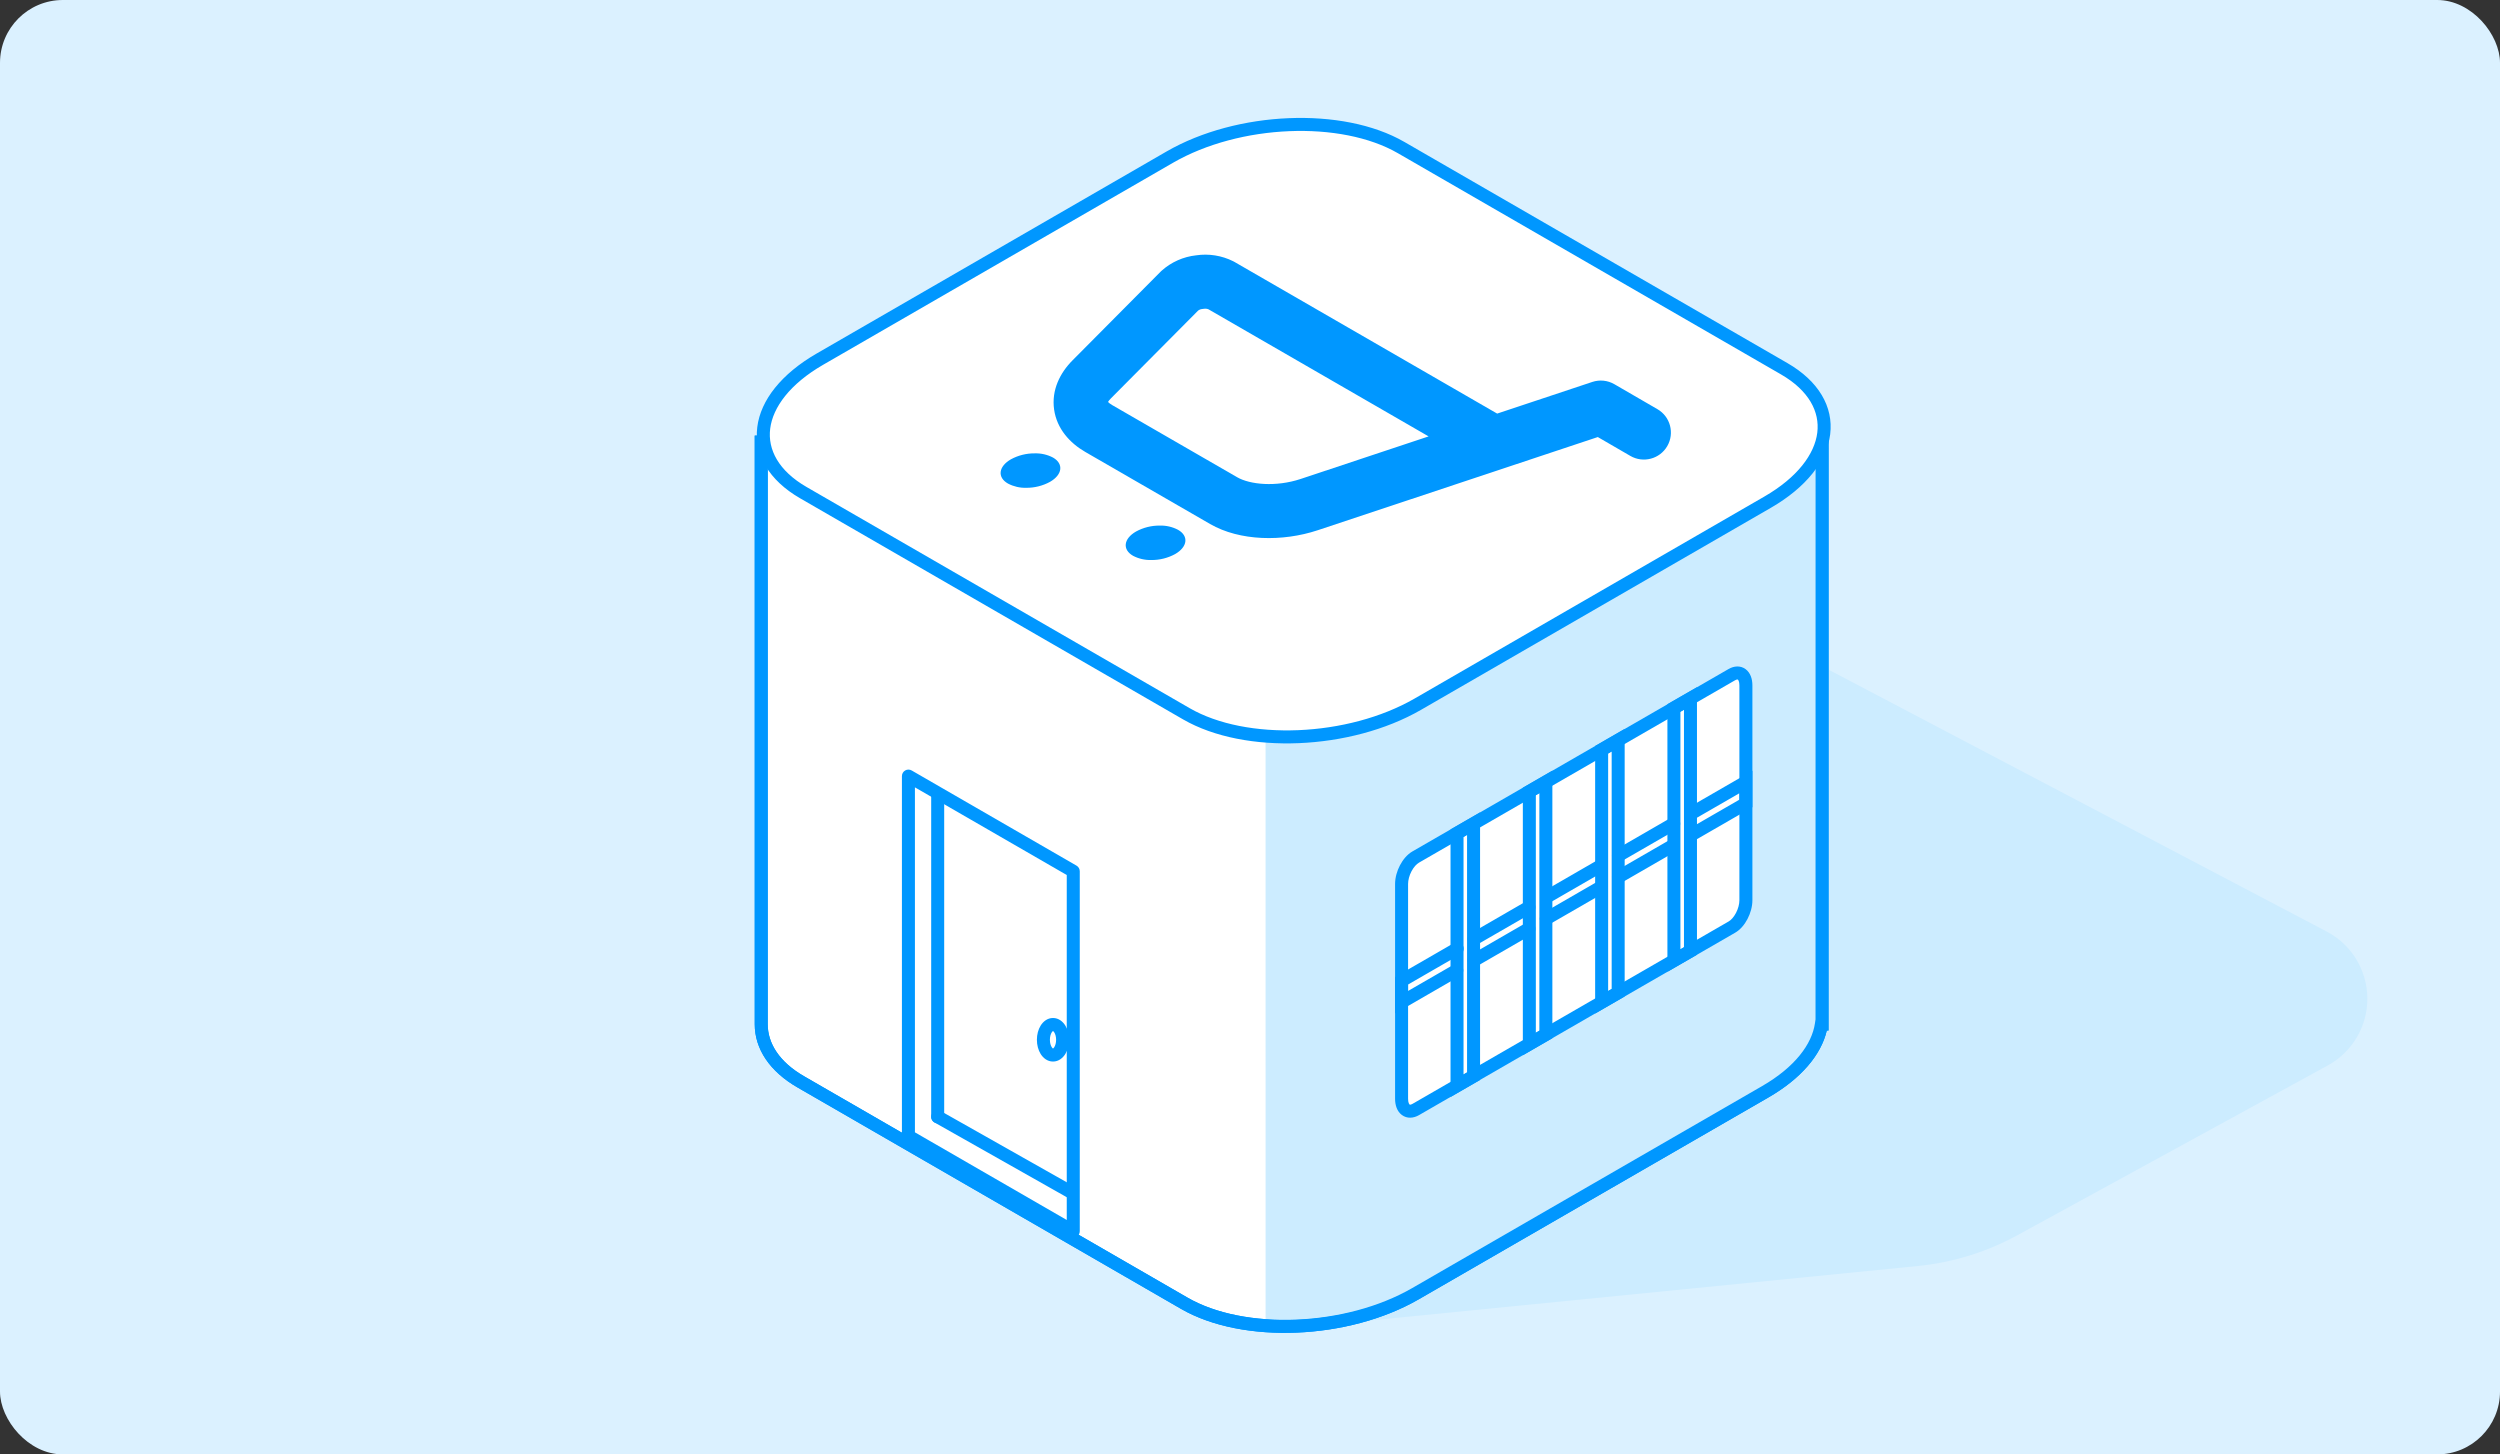 <svg width="318" height="185" viewBox="0 0 318 185" fill="none" xmlns="http://www.w3.org/2000/svg">
<rect x="0" y="0" width="318" height="185" fill="#333333" stroke="none"/>
<rect width="318" height="185" rx="8" fill="#DBF1FF"/>
<path d="M166.411 168.744L243.937 161.038C248.382 160.596 252.693 159.263 256.613 157.121L296.107 135.516C297.639 134.678 298.915 133.44 299.799 131.934C300.683 130.427 301.143 128.71 301.128 126.963C301.113 125.217 300.625 123.507 299.716 122.016C298.806 120.525 297.509 119.308 295.963 118.496L230.263 83.958L171.12 100.201L166.411 168.744Z" fill="#CCECFF"/>
<path d="M231.769 56.234H96.827V130.277C96.827 133.042 98.491 135.686 101.912 137.641L150.639 165.773C158.179 170.128 171.349 169.583 180.056 164.554L224.56 138.863C228.846 136.385 231.246 133.289 231.685 130.259H231.762L231.769 56.234Z" fill="white"/>
<path fill-rule="evenodd" clip-rule="evenodd" d="M96 55.407H232.596L232.589 131.086H232.369C231.636 134.211 229.068 137.212 224.974 139.579L180.469 165.27C175.98 167.863 170.376 169.284 164.944 169.509C159.52 169.734 154.173 168.769 150.225 166.489C150.225 166.489 150.225 166.489 150.225 166.489L101.501 138.359C101.5 138.358 101.5 138.358 101.499 138.358C97.901 136.301 96 133.42 96 130.277V55.407ZM97.654 57.062V130.277C97.654 132.665 99.08 135.07 102.322 136.923L102.325 136.925L151.052 165.056C154.645 167.132 159.653 168.073 164.875 167.856C170.09 167.64 175.424 166.274 179.642 163.838L224.146 138.147C228.314 135.737 230.478 132.823 230.866 130.141L230.935 129.664L230.942 57.062H97.654Z" fill="#0097FF"/>
<path d="M160.984 167.762C167.516 168.277 174.817 166.893 180.328 163.712L224.833 138.021C229.118 135.543 231.519 132.447 231.957 129.417H232.034V55.37H160.977" fill="#CCECFF"/>
<path fill-rule="evenodd" clip-rule="evenodd" d="M115.138 98.003C115.394 97.855 115.709 97.855 115.965 98.003L136.932 110.108C137.188 110.256 137.346 110.529 137.346 110.825V156.614C137.346 156.91 137.188 157.183 136.932 157.33C136.676 157.478 136.361 157.478 136.105 157.33L115.138 145.225C114.882 145.077 114.724 144.804 114.724 144.509V98.719C114.724 98.424 114.882 98.151 115.138 98.003ZM116.378 100.152V144.031L135.691 155.182V111.302L116.378 100.152Z" fill="#0097FF"/>
<path fill-rule="evenodd" clip-rule="evenodd" d="M118.554 141.649C118.779 141.252 119.283 141.112 119.681 141.336L136.609 150.905C137.007 151.13 137.147 151.635 136.922 152.032C136.698 152.43 136.193 152.57 135.796 152.345L118.867 142.776C118.469 142.552 118.329 142.047 118.554 141.649Z" fill="#0097FF"/>
<path fill-rule="evenodd" clip-rule="evenodd" d="M119.274 100.2C119.731 100.2 120.101 100.571 120.101 101.027V142.056C120.101 142.513 119.731 142.884 119.274 142.884C118.818 142.884 118.447 142.513 118.447 142.056V101.027C118.447 100.571 118.818 100.2 119.274 100.2Z" fill="#0097FF"/>
<path fill-rule="evenodd" clip-rule="evenodd" d="M133.778 131.325C133.652 131.525 133.547 131.854 133.547 132.259C133.547 132.665 133.652 132.993 133.778 133.194C133.856 133.318 133.916 133.359 133.942 133.372C133.968 133.359 134.028 133.318 134.106 133.194C134.232 132.993 134.337 132.665 134.337 132.259C134.337 131.854 134.232 131.525 134.106 131.325C134.028 131.2 133.968 131.159 133.942 131.146C133.916 131.159 133.856 131.2 133.778 131.325ZM133.956 131.141C133.956 131.141 133.955 131.141 133.953 131.142C133.955 131.141 133.956 131.141 133.956 131.141ZM133.931 131.142C133.929 131.141 133.928 131.141 133.928 131.141C133.928 131.141 133.929 131.141 133.931 131.142ZM133.928 133.377C133.928 133.377 133.929 133.377 133.931 133.377C133.929 133.377 133.928 133.378 133.928 133.377ZM133.953 133.377C133.955 133.377 133.956 133.377 133.956 133.377C133.956 133.378 133.955 133.377 133.953 133.377ZM132.378 130.444C132.687 129.952 133.219 129.488 133.942 129.488C134.665 129.488 135.197 129.952 135.506 130.444C135.823 130.948 135.991 131.591 135.991 132.259C135.991 132.927 135.823 133.571 135.506 134.074C135.197 134.566 134.665 135.03 133.942 135.03C133.219 135.03 132.687 134.566 132.377 134.074C132.061 133.571 131.893 132.927 131.893 132.259C131.893 131.591 132.061 130.948 132.378 130.444Z" fill="#0097FF"/>
<path d="M220.281 117.934L180.081 141.129C179.087 141.703 178.28 141.092 178.28 139.766V112.448C178.28 111.123 179.087 109.584 180.081 109.013L220.281 85.818C221.275 85.244 222.078 85.851 222.078 87.177V114.51C222.078 115.821 221.275 117.378 220.281 117.934Z" fill="white"/>
<path fill-rule="evenodd" clip-rule="evenodd" d="M220.994 86.429C220.949 86.43 220.85 86.445 220.695 86.534L180.493 109.73C180.174 109.913 179.82 110.299 179.541 110.831C179.265 111.357 179.108 111.942 179.108 112.448V139.766C179.108 140.292 179.269 140.472 179.307 140.5C179.32 140.51 179.334 140.518 179.37 140.517C179.414 140.517 179.513 140.501 179.667 140.412L219.878 117.212C220.189 117.038 220.54 116.657 220.819 116.122C221.094 115.595 221.251 115.009 221.251 114.51V87.177C221.251 86.65 221.09 86.472 221.054 86.445C221.042 86.436 221.03 86.428 220.994 86.429ZM222.052 85.126C222.665 85.59 222.905 86.379 222.905 87.177V114.51C222.905 115.321 222.661 116.169 222.286 116.887C221.916 117.596 221.371 118.27 220.69 118.653C220.689 118.654 220.687 118.655 220.685 118.656L180.495 141.845C179.8 142.246 178.974 142.323 178.309 141.819C177.695 141.355 177.454 140.566 177.454 139.766V112.448C177.454 111.629 177.699 110.782 178.076 110.064C178.448 109.353 178.994 108.684 179.668 108.296C179.669 108.296 179.669 108.296 179.669 108.296L219.868 85.102C219.868 85.102 219.868 85.102 219.868 85.102C220.56 84.702 221.386 84.622 222.052 85.126Z" fill="#0097FF"/>
<path fill-rule="evenodd" clip-rule="evenodd" d="M186.073 120.256C186.302 120.652 186.166 121.158 185.77 121.386L179.108 125.23V126.048L184.888 122.711C185.284 122.482 185.79 122.618 186.018 123.014C186.246 123.409 186.111 123.915 185.715 124.143L177.454 128.913V124.275L184.944 119.953C185.339 119.725 185.845 119.861 186.073 120.256Z" fill="#0097FF"/>
<path fill-rule="evenodd" clip-rule="evenodd" d="M195.196 117.715C195.424 118.111 195.289 118.617 194.893 118.845L187.924 122.869C187.528 123.097 187.022 122.962 186.794 122.566C186.566 122.171 186.701 121.665 187.097 121.437L194.066 117.412C194.462 117.184 194.968 117.32 195.196 117.715Z" fill="#0097FF"/>
<path fill-rule="evenodd" clip-rule="evenodd" d="M204.375 112.414C204.603 112.809 204.468 113.315 204.072 113.544L197.103 117.568C196.707 117.796 196.201 117.661 195.973 117.265C195.744 116.87 195.88 116.364 196.275 116.135L203.245 112.111C203.641 111.883 204.146 112.018 204.375 112.414Z" fill="#0097FF"/>
<path fill-rule="evenodd" clip-rule="evenodd" d="M213.553 107.116C213.781 107.511 213.646 108.017 213.25 108.245L206.281 112.269C205.885 112.498 205.379 112.362 205.151 111.967C204.923 111.571 205.058 111.065 205.454 110.837L212.423 106.813C212.819 106.584 213.325 106.72 213.553 107.116Z" fill="#0097FF"/>
<path fill-rule="evenodd" clip-rule="evenodd" d="M222.905 98.034V102.672L215.518 106.935C215.123 107.163 214.617 107.028 214.389 106.632C214.16 106.237 214.296 105.731 214.692 105.503L221.251 101.717V100.899L215.463 104.24C215.068 104.468 214.562 104.333 214.334 103.937C214.105 103.542 214.241 103.036 214.636 102.808L222.905 98.034Z" fill="#0097FF"/>
<path fill-rule="evenodd" clip-rule="evenodd" d="M213.612 104.354C213.84 104.75 213.705 105.256 213.309 105.484L206.281 109.541C205.885 109.77 205.379 109.634 205.151 109.238C204.923 108.843 205.058 108.337 205.454 108.109L212.482 104.051C212.878 103.823 213.384 103.959 213.612 104.354Z" fill="#0097FF"/>
<path fill-rule="evenodd" clip-rule="evenodd" d="M204.32 109.718C204.549 110.114 204.413 110.62 204.018 110.848L197.159 114.81C196.763 115.038 196.257 114.903 196.029 114.507C195.801 114.112 195.936 113.606 196.332 113.377L203.191 109.416C203.586 109.187 204.092 109.323 204.32 109.718Z" fill="#0097FF"/>
<path fill-rule="evenodd" clip-rule="evenodd" d="M195.196 114.987C195.424 115.383 195.289 115.889 194.893 116.117L187.924 120.141C187.528 120.369 187.022 120.234 186.794 119.838C186.566 119.443 186.701 118.937 187.097 118.709L194.066 114.684C194.462 114.456 194.968 114.592 195.196 114.987Z" fill="#0097FF"/>
<path fill-rule="evenodd" clip-rule="evenodd" d="M188.264 103.331V137.372L184.507 139.543V105.502L188.264 103.331ZM186.161 106.457V136.676L186.61 136.417V106.198L186.161 106.457Z" fill="#0097FF"/>
<path fill-rule="evenodd" clip-rule="evenodd" d="M197.461 98.022V132.063L193.705 134.234V100.193L197.461 98.022ZM195.359 101.147V131.367L195.807 131.108V100.888L195.359 101.147Z" fill="#0097FF"/>
<path fill-rule="evenodd" clip-rule="evenodd" d="M206.658 92.713V126.754L202.902 128.925V94.884L206.658 92.713ZM204.556 95.838V126.058L205.004 125.799V95.579L204.556 95.838Z" fill="#0097FF"/>
<path fill-rule="evenodd" clip-rule="evenodd" d="M215.855 87.407V121.445L212.095 123.615V89.57L215.855 87.407ZM213.749 90.527V120.751L214.201 120.49V90.267L213.749 90.527Z" fill="#0097FF"/>
<path fill-rule="evenodd" clip-rule="evenodd" d="M96 55.407H232.596L232.589 131.086H232.369C231.636 134.211 229.068 137.212 224.974 139.579L180.469 165.27C175.98 167.863 170.376 169.284 164.944 169.509C159.52 169.734 154.173 168.769 150.225 166.489C150.225 166.489 150.225 166.489 150.225 166.489L101.501 138.359C101.5 138.358 101.5 138.358 101.499 138.358C97.901 136.301 96 133.42 96 130.277V55.407ZM97.654 57.062V130.277C97.654 132.665 99.08 135.07 102.322 136.923L102.325 136.925L151.052 165.056C154.645 167.132 159.653 168.073 164.875 167.856C170.09 167.64 175.424 166.274 179.642 163.838L224.146 138.147C228.314 135.737 230.478 132.823 230.866 130.141L230.935 129.664L230.942 57.062H97.654Z" fill="#0097FF"/>
<path d="M150.91 90.796L102.183 62.664C94.643 58.308 95.589 50.706 104.296 45.68L148.797 19.985C157.504 14.96 170.674 14.411 178.218 18.767L226.941 46.899C234.481 51.25 233.539 58.857 224.832 63.882L180.338 89.577C171.62 94.603 158.45 95.147 150.91 90.796Z" fill="white"/>
<path fill-rule="evenodd" clip-rule="evenodd" d="M163.978 16.685C158.763 16.901 153.429 18.267 149.211 20.702L104.71 46.396C100.475 48.841 98.306 51.81 97.968 54.525C97.638 57.176 99.023 59.883 102.597 61.947M102.597 61.947L151.324 90.079C151.324 90.079 151.324 90.079 151.324 90.079C154.917 92.153 159.925 93.093 165.149 92.877C170.364 92.661 175.701 91.295 179.926 88.861L224.418 63.166C228.654 60.722 230.822 57.751 231.159 55.036C231.488 52.385 230.101 49.677 226.528 47.615L177.804 19.483C174.21 17.408 169.201 16.468 163.978 16.685M178.631 18.05L227.355 46.182C227.355 46.182 227.355 46.182 227.355 46.182C231.322 48.472 233.234 51.743 232.8 55.24C232.374 58.672 229.717 62.018 225.245 64.599L180.752 90.293C176.258 92.884 170.65 94.304 165.217 94.529C159.792 94.754 154.444 93.79 150.497 91.512L101.77 63.38C97.803 61.089 95.891 57.817 96.326 54.321C96.753 50.889 99.411 47.545 103.883 44.964C103.883 44.964 103.883 44.964 103.883 44.964L148.384 19.269C152.873 16.678 158.477 15.257 163.91 15.032C169.334 14.807 174.682 15.771 178.631 18.05Z" fill="#0097FF"/>
<path fill-rule="evenodd" clip-rule="evenodd" d="M153.728 39.349C153.542 39.271 153.338 39.246 153.138 39.278C153.062 39.291 152.985 39.301 152.908 39.308C152.721 39.326 152.544 39.396 152.397 39.511L141.309 50.672L141.299 50.682C141.101 50.88 140.995 51.033 140.94 51.129C141.025 51.22 141.189 51.365 141.48 51.533C141.48 51.533 141.481 51.533 141.48 51.533L157.362 60.701C158.993 61.645 162.289 61.968 165.427 60.93C165.428 60.93 165.429 60.93 165.43 60.929L181.719 55.51L153.728 39.349ZM190.439 52.609L157.043 33.327C156.983 33.292 156.922 33.259 156.859 33.228C155.402 32.501 153.757 32.239 152.147 32.477C150.52 32.655 148.988 33.337 147.766 34.429C147.716 34.474 147.666 34.521 147.618 34.569L136.438 45.824C134.832 47.429 133.732 49.624 134.082 52.091C134.431 54.543 136.084 56.353 138.044 57.485L153.921 66.651C157.701 68.837 163.144 68.926 167.59 67.454L203.241 55.593L207.38 57.993C209.021 58.945 211.124 58.386 212.076 56.745C213.028 55.103 212.469 53 210.828 52.048L205.349 48.871C204.497 48.377 203.475 48.272 202.54 48.583L190.439 52.609Z" fill="#0097FF"/>
<path d="M131.611 57.668C130.554 57.658 129.513 57.92 128.585 58.426C127.002 59.339 126.829 60.723 128.217 61.511C128.932 61.887 129.732 62.072 130.54 62.049C131.596 62.057 132.636 61.796 133.563 61.29C135.146 60.377 135.319 58.997 133.949 58.205C133.233 57.83 132.434 57.645 131.626 57.668H131.611Z" fill="#0097FF"/>
<path d="M147.52 66.854C146.464 66.845 145.423 67.106 144.497 67.612C142.914 68.525 142.741 69.91 144.129 70.701C144.845 71.073 145.645 71.257 146.452 71.235C147.509 71.244 148.551 70.983 149.478 70.477C151.061 69.564 151.234 68.183 149.846 67.391C149.131 67.016 148.331 66.83 147.523 66.854H147.52Z" fill="#0097FF"/>
</svg>
